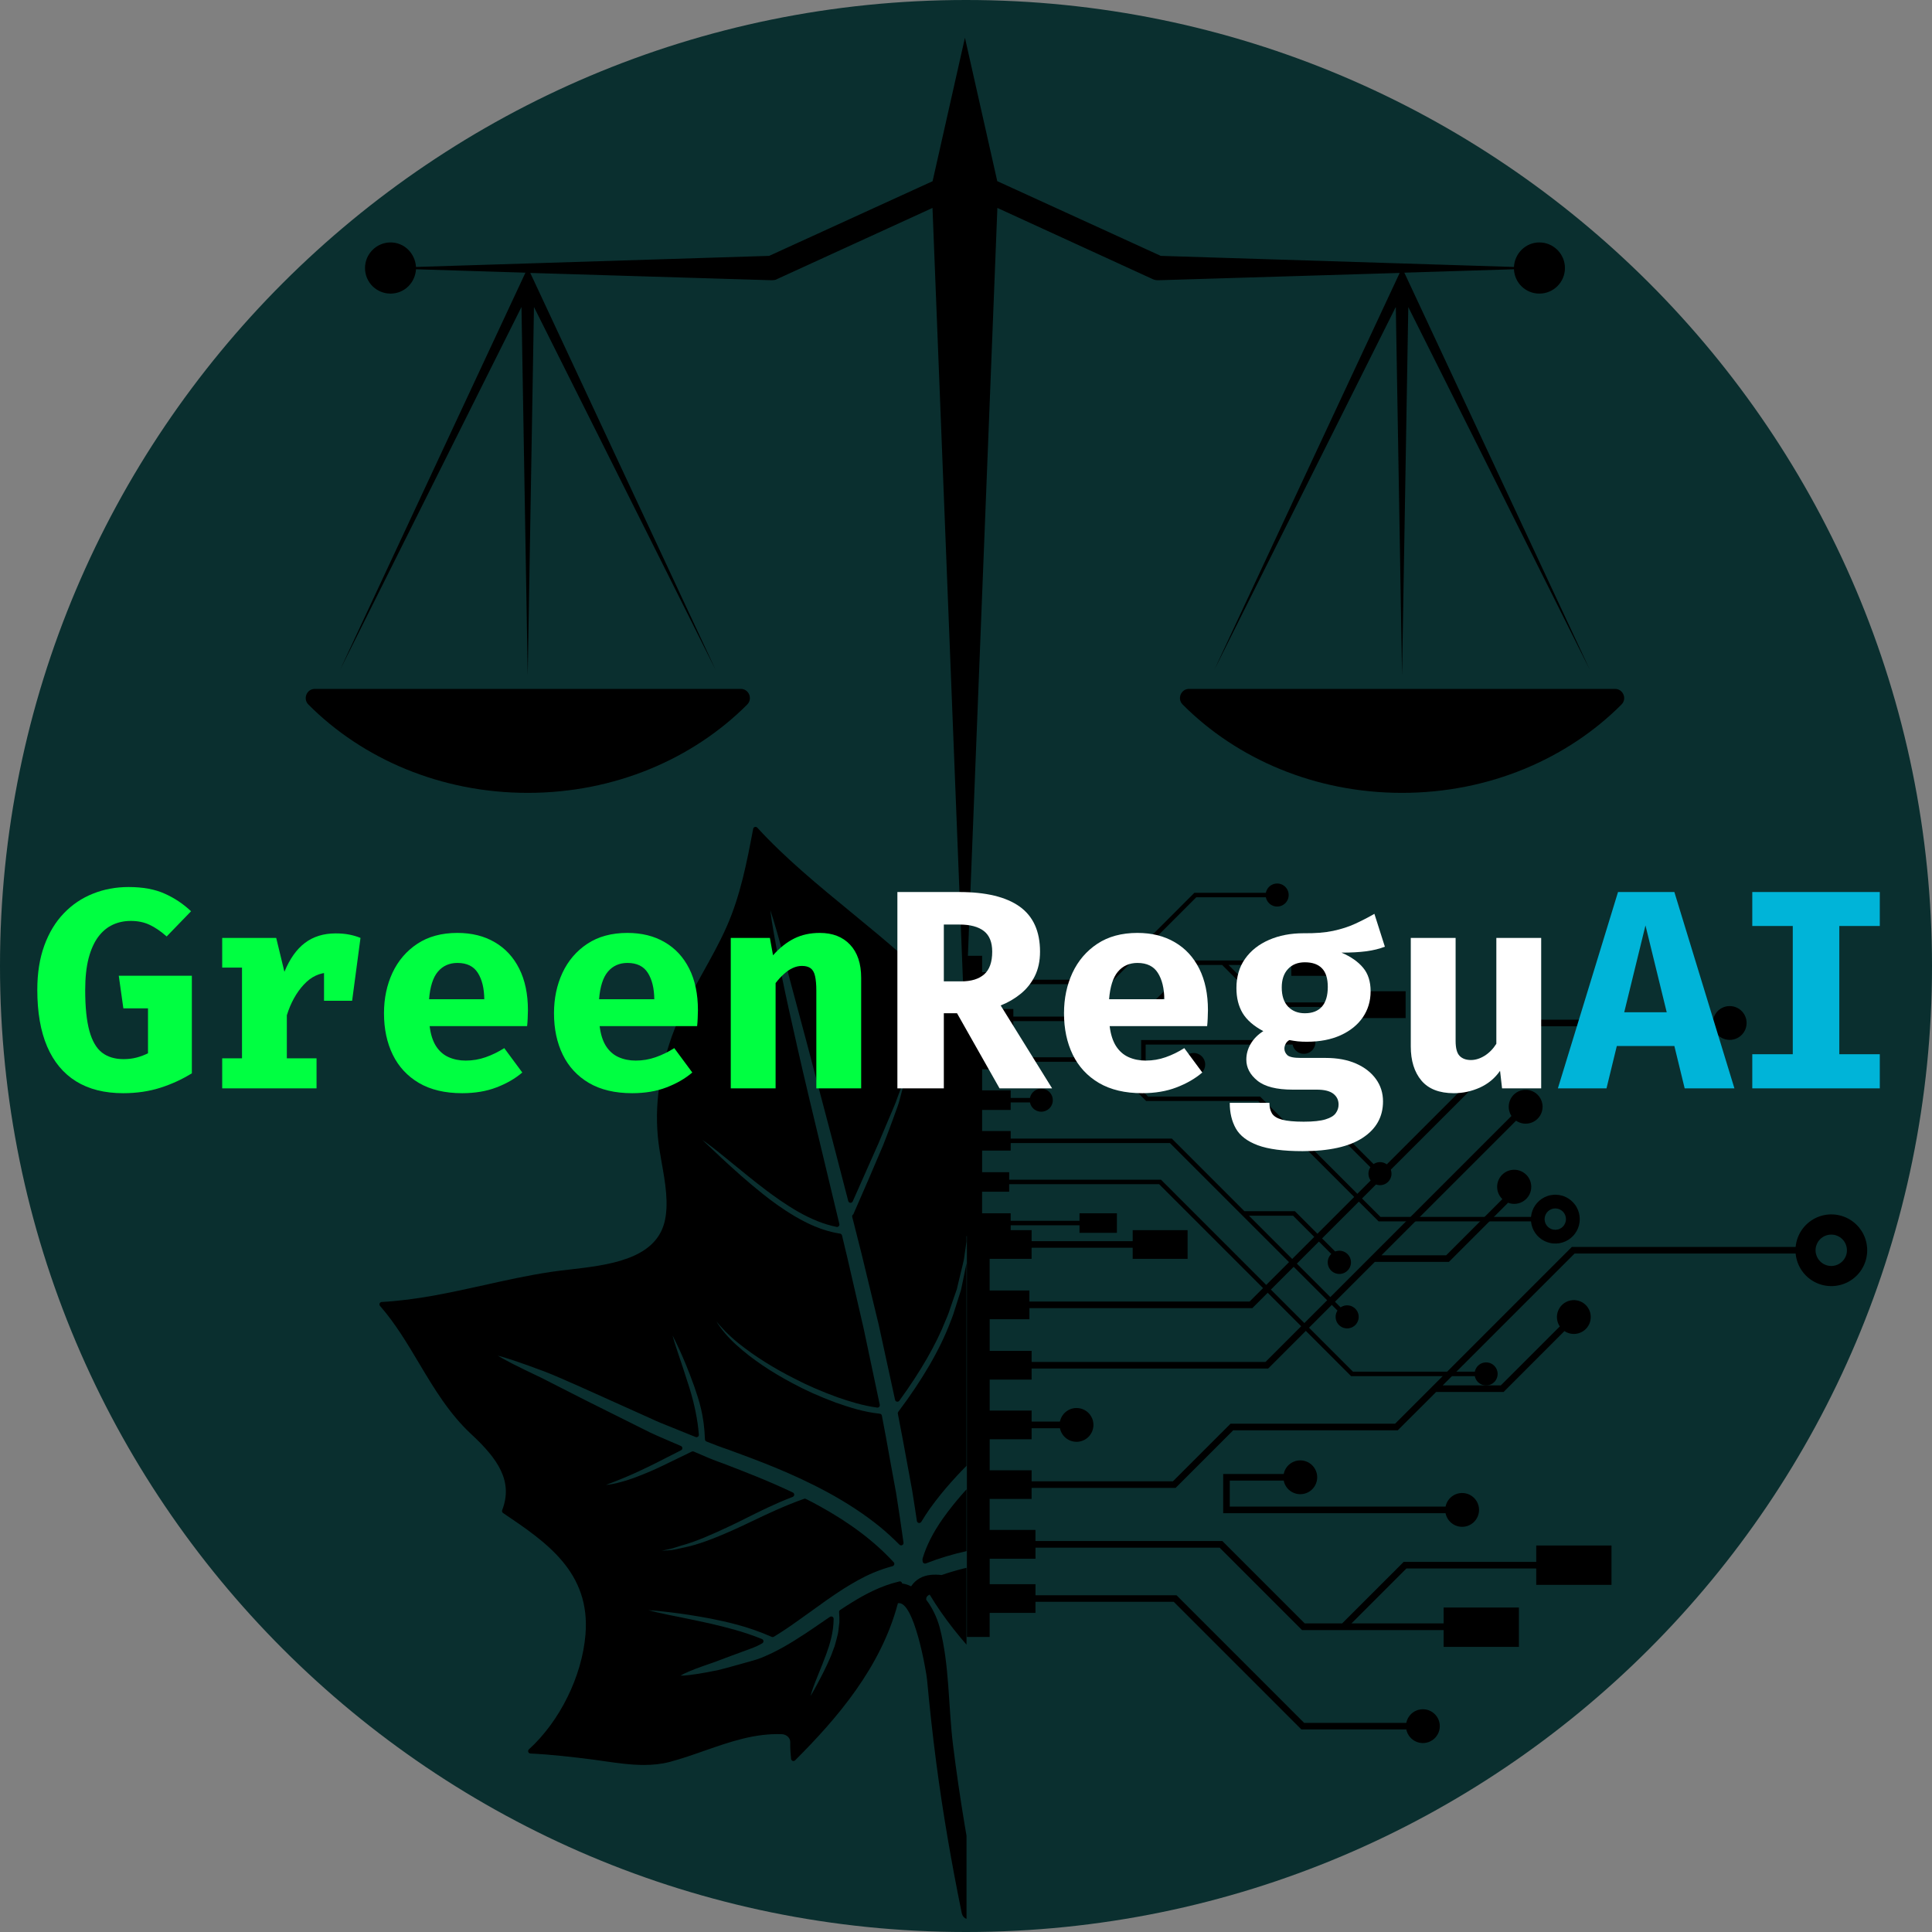 <svg xmlns="http://www.w3.org/2000/svg" xmlns:xlink="http://www.w3.org/1999/xlink" width="500" zoomAndPan="magnify" viewBox="0 0 375 375" height="500" preserveAspectRatio="xMidYMid meet" version="1.0"><rect x="0" y="0" width="375" height="375" fill="#808080" stroke="none"/><defs><g/><clipPath id="4561658dcd"><path d="M 187.5 0 C 83.945 0 0 83.945 0 187.5 C 0 291.055 83.945 375 187.5 375 C 291.055 375 375 291.055 375 187.5 C 375 83.945 291.055 0 187.5 0 Z M 187.5 0 " clip-rule="nonzero"/></clipPath><clipPath id="0d3ebf1849"><path d="M 73.598 160.5 L 187.598 160.5 L 187.598 372.75 L 73.598 372.75 Z M 73.598 160.5 " clip-rule="nonzero"/></clipPath><clipPath id="39a9112b0b"><path d="M 187.383 171.547 L 306.633 171.547 L 306.633 269 L 187.383 269 Z M 187.383 171.547 " clip-rule="nonzero"/></clipPath><clipPath id="b27041ed1c"><path d="M 187.676 195.27 L 362.426 195.27 L 362.426 338.332 L 187.676 338.332 Z M 187.676 195.27 " clip-rule="nonzero"/></clipPath><clipPath id="6c21393fe8"><path d="M 66 7.238 L 309 7.238 L 309 199.988 L 66 199.988 Z M 66 7.238 " clip-rule="nonzero"/></clipPath></defs><g clip-path="url(#4561658dcd)"><rect x="-37.5" width="450" fill="#0a2f2f" y="-37.5" height="450" fill-opacity="1"/></g><g clip-path="url(#0d3ebf1849)"><path fill="#000000" d="M 234.105 304.172 C 231.664 304.055 228.934 303.84 225.762 303.586 C 224.273 303.465 222.707 303.34 221.055 303.219 C 220.836 303.195 220.645 303.332 220.578 303.535 C 220.512 303.738 220.598 303.961 220.781 304.078 C 224.492 306.332 227.395 308.059 229.625 309.379 C 231.996 310.785 233.75 311.828 234.738 312.484 C 234.133 312.281 233.215 311.922 231.828 311.312 C 230.668 310.832 229.316 310.117 227.605 309.207 L 225.957 308.332 C 223.336 306.836 220.461 305.16 217.414 303.348 C 217.406 303.289 217.398 303.238 217.371 303.195 C 217.301 303.051 217.156 302.949 216.988 302.945 C 215.516 302.852 213.992 302.758 212.41 302.668 C 206.777 302.379 201.973 302.418 197.301 302.793 C 196.102 302.898 194.805 303.043 193.422 303.234 C 193.293 303.254 193.184 303.32 193.113 303.422 C 193.035 303.52 193.004 303.652 193.027 303.773 C 193.359 305.516 194.066 307.176 195.141 308.715 C 196.074 310.043 197.215 311.285 198.637 312.5 C 200.633 314.238 202.465 315.422 203.93 316.375 L 204.684 316.859 C 205.645 317.461 206.812 318.191 207.656 318.762 C 206.965 318.5 205.934 318.059 204.422 317.316 C 202.891 316.527 200.586 315.336 198.008 313.242 C 196.465 311.992 195.273 310.758 194.254 309.355 C 193.047 307.668 192.262 305.832 191.914 303.91 C 191.871 303.66 191.648 303.492 191.387 303.535 C 188.312 304.062 185.473 304.777 182.777 305.711 C 181.312 305.566 179.824 305.594 178.504 306.344 C 177.816 306.734 177.262 307.277 176.844 307.906 C 176.277 307.609 175.695 307.43 175.102 307.355 C 175.086 307.25 175.051 307.148 174.973 307.074 C 174.863 306.965 174.699 306.922 174.555 306.961 C 170.922 307.797 167.758 309.551 165.41 310.996 C 164.609 311.488 163.828 311.992 163.078 312.492 C 162.934 312.578 162.855 312.738 162.867 312.902 L 162.883 313.176 C 162.918 313.793 162.953 314.367 162.926 314.875 C 162.883 315.18 162.855 315.473 162.816 315.762 C 162.762 316.332 162.703 316.867 162.578 317.359 L 162.391 318.082 C 162.262 318.586 162.133 319.086 161.996 319.527 C 161.734 320.199 161.496 320.832 161.285 321.426 C 160.355 323.629 159.496 325.254 158.801 326.555 L 158.688 326.77 C 158.348 327.406 157.777 328.465 157.32 329.211 C 157.461 328.648 157.719 327.801 158.211 326.555 C 158.434 325.977 158.695 325.34 158.977 324.633 C 159.395 323.605 159.871 322.438 160.371 321.078 C 161.105 319.055 161.785 316.824 161.809 314.219 C 161.812 314.043 161.711 313.887 161.57 313.805 C 161.41 313.727 161.23 313.742 161.086 313.836 L 159.863 314.664 C 158.672 315.488 157.516 316.281 156.391 317.027 C 153.207 319.129 150.785 320.492 148.547 321.445 C 147.484 321.945 146.488 322.227 145.527 322.492 L 145.059 322.625 C 143.945 322.934 142.93 323.223 141.969 323.484 L 141.484 323.621 C 140.719 323.832 140.012 324.02 139.355 324.176 L 138.219 324.395 C 137.824 324.465 137.453 324.539 137.121 324.609 C 135.656 324.871 134.609 325.035 133.816 325.121 C 132.926 325.23 132.398 325.254 132.082 325.238 C 132.348 325.074 132.824 324.82 133.648 324.465 C 134.488 324.105 135.527 323.707 136.734 323.289 C 137.375 323.07 138.09 322.828 138.879 322.543 L 141.367 321.598 C 142.191 321.289 143.074 320.969 144.012 320.625 L 144.887 320.305 C 145.781 319.98 146.707 319.656 147.559 319.188 L 147.949 318.961 C 148.102 318.875 148.195 318.711 148.188 318.527 C 148.172 318.355 148.062 318.195 147.898 318.133 C 144.129 316.609 140.676 315.801 137.902 315.141 C 135.402 314.586 133.289 314.152 131.527 313.797 L 129.727 313.438 C 127.871 313.047 126.66 312.758 125.855 312.535 C 126.68 312.586 127.93 312.688 129.809 312.91 C 132.508 313.227 135.223 313.652 138.105 314.203 C 140.906 314.773 145.141 315.648 149.789 317.715 C 149.926 317.77 150.086 317.762 150.215 317.684 C 151.66 316.809 153.191 315.793 154.766 314.656 C 155.617 314.066 156.5 313.43 157.414 312.766 C 159.285 311.406 161.41 309.871 163.766 308.359 C 165.488 307.293 167.359 306.172 169.547 305.254 C 170.754 304.75 171.996 304.324 173.246 303.992 C 173.398 303.949 173.52 303.824 173.57 303.672 C 173.613 303.516 173.578 303.348 173.461 303.227 C 169.75 299.188 165.043 295.629 159.086 292.34 C 158.203 291.852 157.309 291.383 156.426 290.941 C 156.316 290.883 156.188 290.875 156.066 290.918 C 152.207 292.293 148.93 293.859 146.035 295.238 C 144.699 295.879 143.434 296.48 142.227 297.016 C 138.328 298.762 135.309 299.84 133.027 300.316 C 132.637 300.395 132.277 300.473 131.938 300.555 C 131.188 300.719 130.535 300.871 129.953 300.895 C 129.375 300.941 128.875 300.973 128.441 301 C 128.855 300.898 129.324 300.797 129.863 300.691 C 130.379 300.598 130.934 300.414 131.52 300.227 C 131.93 300.09 132.371 299.945 132.863 299.816 C 135.043 299.18 137.809 298.047 141.824 296.141 C 142.793 295.684 143.809 295.18 144.887 294.637 C 147.473 293.352 150.395 291.879 153.863 290.543 C 154.035 290.473 154.152 290.312 154.16 290.125 C 154.168 289.945 154.059 289.77 153.891 289.691 C 149.203 287.461 144.77 285.754 140.48 284.102 C 140.473 284.102 140.363 284.059 140.359 284.059 C 138.359 283.363 136.445 282.535 134.652 281.746 C 134.531 281.695 134.395 281.695 134.27 281.754 C 133.172 282.273 132.141 282.781 131.164 283.262 C 129.383 284.129 127.844 284.887 126.426 285.504 C 123.898 286.594 122.027 287.273 120.527 287.656 C 119.234 288.023 118.273 288.168 117.625 288.219 C 117.832 288.137 118.078 288.043 118.352 287.941 C 118.902 287.734 119.574 287.48 120.367 287.148 C 121.836 286.578 123.684 285.746 126.008 284.621 C 126.941 284.172 127.945 283.66 129.043 283.098 C 130.016 282.598 131.055 282.066 132.184 281.5 C 132.348 281.43 132.449 281.262 132.441 281.082 C 132.441 280.902 132.336 280.742 132.168 280.664 C 131.418 280.332 130.668 280.012 129.93 279.703 C 128.188 278.957 126.543 278.258 125.027 277.465 L 124.918 277.414 C 120.578 275.246 116.801 273.367 113.527 271.73 L 105.145 267.461 C 102.984 266.441 101.078 265.52 99.512 264.719 C 98.066 263.98 97.18 263.477 96.629 263.137 C 97.25 263.285 98.242 263.574 99.766 264.082 C 101.281 264.586 103.23 265.289 105.723 266.219 C 107.664 266.977 109.867 267.953 112.418 269.078 L 126.051 275.211 C 127.512 275.91 129.043 276.52 130.66 277.16 C 131.488 277.492 132.348 277.832 133.223 278.199 C 133.605 278.344 133.98 278.496 134.355 278.656 L 135.02 278.922 C 135.172 278.98 135.34 278.957 135.469 278.863 C 135.598 278.77 135.664 278.621 135.648 278.453 C 135.426 275.621 134.805 272.555 133.801 269.324 C 132.934 266.582 132.141 264.227 131.57 262.527 L 131.504 262.332 C 131.012 260.883 130.719 259.887 130.543 259.215 C 130.91 259.922 131.395 260.934 132.004 262.246 C 132.629 263.625 133.621 265.922 134.754 269.102 C 135.691 271.832 136.66 274.648 136.832 279.387 C 136.84 279.574 136.957 279.73 137.129 279.797 C 138.406 280.301 139.852 280.871 141.363 281.371 C 147.148 283.496 153.695 285.898 160.566 289.613 C 164.48 291.734 167.828 293.945 170.812 296.371 C 172.031 297.375 173.27 298.504 174.59 299.824 C 174.727 299.961 174.941 299.996 175.117 299.91 C 175.297 299.824 175.398 299.629 175.371 299.434 C 174.938 296.355 174.461 293.062 173.938 289.82 C 173.551 287.734 173.18 285.691 172.812 283.676 C 172.27 280.629 171.738 277.66 171.172 274.77 C 171.137 274.566 170.973 274.422 170.77 274.402 C 167.641 274.07 164.934 273.188 162.219 272.242 C 159.105 271.086 156.281 269.824 153.82 268.48 C 149.559 266.227 145.926 263.758 143.016 261.133 C 141.375 259.66 140.031 258.086 139.043 256.484 C 139.887 257.508 141.246 259.027 143.375 260.75 C 146.453 263.215 150.113 265.527 154.262 267.613 C 156.707 268.891 159.512 270.105 162.586 271.223 C 164.824 271.996 167.492 272.836 170.25 273.211 C 170.406 273.23 170.547 273.18 170.645 273.074 C 170.746 272.957 170.797 272.805 170.762 272.66 L 167.629 257.84 L 166.824 254.348 C 166.012 250.828 165.23 247.441 164.484 244.184 L 164.051 242.379 C 163.844 241.512 163.641 240.652 163.438 239.801 C 163.395 239.613 163.242 239.477 163.055 239.445 C 159.445 238.883 156.527 237.387 154.391 236.145 C 151.703 234.57 149.531 232.918 148.137 231.805 C 144.922 229.25 142.531 227.055 140.617 225.293 L 140.031 224.75 C 138.602 223.422 137.281 222.18 136.328 221.262 C 137.215 221.867 138.508 222.828 140.363 224.344 C 141.043 224.879 141.773 225.484 142.574 226.145 C 144.324 227.574 146.301 229.199 148.734 231.047 C 150.301 232.223 152.426 233.762 154.938 235.207 C 157.559 236.695 159.988 237.656 162.379 238.141 C 162.527 238.176 162.688 238.125 162.797 238.008 C 162.91 237.895 162.953 237.734 162.918 237.582 C 161.863 233.184 160.875 229.062 159.949 225.199 C 157.906 216.727 156.152 209.41 154.758 203.266 L 154.586 202.477 C 153.508 197.703 152.578 193.578 151.875 190.113 C 151.199 186.688 150.641 183.715 150.215 181.258 C 149.832 179.055 149.625 177.617 149.516 176.672 C 149.824 177.574 150.266 178.961 150.871 181.105 C 151.516 183.332 152.281 186.168 153.219 189.801 C 154.18 193.383 155.328 197.688 156.695 202.785 C 157.371 205.387 158.117 208.188 158.918 211.215 C 160.602 217.578 162.508 224.793 164.645 233.121 C 164.695 233.309 164.855 233.445 165.055 233.465 C 165.25 233.465 165.434 233.371 165.512 233.191 C 166.824 230.215 168.016 227.543 169.07 225.168 L 170.496 221.961 L 171.215 220.242 C 171.699 219.086 172.148 218.027 172.566 217.043 C 172.754 216.602 172.93 216.176 173.109 215.781 C 173.5 214.855 173.875 213.988 174.133 213.195 C 174.871 211.18 175.391 209.859 175.758 209 C 175.559 209.922 175.211 211.316 174.633 213.418 C 174.43 214.227 174.113 215.078 173.75 216.062 C 173.602 216.465 173.449 216.883 173.297 217.316 C 173.117 217.781 172.934 218.277 172.746 218.793 C 172.344 219.891 171.902 221.082 171.391 222.344 C 169.672 226.418 167.734 230.91 165.633 235.691 C 165.605 235.707 165.578 235.727 165.555 235.758 C 165.434 235.863 165.383 236.039 165.418 236.203 C 166.023 238.559 166.637 240.984 167.266 243.512 C 167.98 246.488 168.734 249.57 169.504 252.777 L 170.566 257.164 C 171.562 261.785 172.617 266.625 173.73 271.707 C 173.766 271.883 173.902 272.02 174.082 272.062 C 174.266 272.09 174.445 272.027 174.555 271.883 C 178.676 266.227 181.719 260.934 183.586 256.18 C 184.008 255.258 184.309 254.348 184.598 253.473 C 184.75 253.004 184.902 252.539 185.066 252.102 C 185.176 251.789 185.285 251.48 185.395 251.168 C 185.5 250.852 185.609 250.531 185.738 250.172 C 185.828 249.789 185.914 249.406 186 249.039 L 186.16 248.379 C 186.398 247.406 186.621 246.473 186.832 245.602 L 186.945 245.102 C 187.121 244.445 187.199 243.816 187.27 243.215 C 187.32 242.855 187.363 242.508 187.43 242.156 C 187.516 241.504 187.602 240.898 187.691 240.32 L 187.785 239.672 C 187.836 239.289 187.891 238.918 187.941 238.535 C 187.957 238.355 187.973 238.184 187.98 238.008 C 187.992 237.852 188 237.691 188.016 237.531 C 188.074 236.668 188.121 235.922 188.172 235.285 C 188.195 235.93 188.223 236.68 188.238 237.555 L 188.262 238.559 L 188.238 238.789 C 188.219 239.07 188.188 239.359 188.16 239.672 L 187.941 242.227 C 187.906 242.539 187.879 242.863 187.848 243.195 C 187.797 243.836 187.746 244.496 187.602 245.168 L 186.91 248.574 C 186.832 248.973 186.742 249.379 186.656 249.789 L 186.527 250.402 C 186.332 251.023 186.129 251.672 185.914 252.324 C 185.762 252.777 185.617 253.242 185.473 253.719 C 185.191 254.629 184.902 255.574 184.496 256.52 C 182.488 261.871 179.074 267.758 174.352 274.035 C 174.277 274.141 174.242 274.273 174.273 274.402 C 174.887 277.492 175.469 280.68 176.07 283.957 C 176.387 285.711 176.719 287.496 177.051 289.293 C 177.371 291.238 177.664 293.215 177.969 295.223 C 177.996 295.41 178.141 295.57 178.336 295.605 C 178.52 295.641 178.719 295.555 178.82 295.391 C 179.348 294.516 179.91 293.656 180.48 292.84 C 183.184 289.062 186.086 286.008 188.578 283.523 C 191.285 280.809 193.914 278.367 196.465 276.004 C 199.043 273.605 201.477 271.348 203.656 269.113 C 204.82 267.922 205.801 266.848 206.652 265.828 C 206.812 265.641 206.973 265.453 207.168 265.199 C 207.254 265.094 207.289 264.949 207.262 264.816 C 206.387 260.621 206.199 256.398 206.719 252.273 C 207.145 248.938 207.824 245.859 208.742 243.137 C 209.238 241.578 209.766 240.203 210.309 239.051 C 210.234 239.344 210.148 239.68 210.047 240.055 C 209.824 240.914 209.551 241.98 209.238 243.281 C 208.496 246.328 208.004 249.219 207.688 252.359 C 207.348 255.832 207.465 259.359 208.035 262.824 C 208.062 263.004 208.191 263.148 208.367 263.199 C 208.547 263.242 208.727 263.188 208.844 263.047 C 208.988 262.875 209.133 262.688 209.254 262.516 C 210.957 260.289 212.574 258.18 214.07 256.203 C 215.059 254.945 216.07 253.805 217.062 252.691 C 217.594 252.094 218.113 251.5 218.598 250.93 C 219.141 250.336 219.652 249.746 220.152 249.176 C 221.004 248.191 221.812 247.262 222.645 246.438 L 223.402 245.68 C 223.836 245.238 224.262 244.812 224.68 244.402 C 224.781 244.309 224.824 244.164 224.809 244.027 C 224.434 240.293 224.508 236.652 225.039 232.902 C 225.445 230.059 225.988 227.414 226.695 224.816 C 227.188 223.047 227.57 221.875 227.855 221.117 C 227.691 222.273 227.418 223.824 227.223 224.922 C 226.824 227.09 226.375 229.676 226 233.02 C 225.648 236.168 225.574 239.18 225.777 242.211 C 225.793 242.395 225.906 242.551 226.074 242.617 C 226.246 242.684 226.434 242.641 226.566 242.508 C 227.59 241.492 228.543 240.551 229.402 239.715 C 231.281 238.008 232.82 236.723 234.242 235.547 C 235.484 234.52 236.309 233.898 236.84 233.523 C 236.445 234.043 235.785 234.84 234.711 236.047 C 233.953 236.883 233.027 237.863 231.945 239.012 L 230.387 240.68 C 228.508 242.84 226.406 245.219 224.133 247.738 C 223.359 248.59 222.613 249.523 221.828 250.512 C 221.344 251.117 220.844 251.746 220.309 252.383 C 219.82 253.012 219.301 253.637 218.773 254.281 C 217.863 255.371 216.93 256.504 216.012 257.754 L 211.434 264.082 L 209.926 266.148 C 209.832 266.27 209.805 266.438 209.859 266.586 C 209.91 266.738 210.043 266.848 210.199 266.883 C 218.852 268.688 226.711 269.121 233.555 268.156 C 234.016 268.082 234.457 268.016 234.863 267.953 C 235.52 267.859 236.105 267.777 236.633 267.672 C 237.18 267.547 237.656 267.441 238.07 267.348 C 237.672 267.512 237.203 267.699 236.668 267.902 C 236.074 268.098 235.367 268.262 234.559 268.457 L 233.641 268.684 C 228.953 269.707 220.875 270.387 208.988 267.777 C 208.82 267.742 208.641 267.801 208.531 267.93 C 207.449 269.215 206.582 270.191 205.723 271.102 C 203.34 273.621 200.711 276.121 197.922 278.766 C 195.641 280.938 193.273 283.176 190.891 285.59 C 190.766 285.711 190.723 285.887 190.773 286.051 C 190.824 286.211 190.953 286.332 191.129 286.367 C 203.5 288.91 210.77 288.621 214.676 287.941 C 215.602 287.805 216.391 287.609 217.074 287.438 L 217.727 287.277 C 218.035 287.18 218.324 287.082 218.598 287.004 C 218.781 286.945 218.953 286.891 219.117 286.84 C 218.816 287.004 218.461 287.18 218.059 287.371 L 217.523 287.605 C 216.742 287.895 215.863 288.219 214.793 288.457 C 211.543 289.285 204.074 290.234 190.391 287.371 L 190.398 287.316 C 190.441 287.113 190.34 286.91 190.16 286.816 C 189.98 286.723 189.754 286.758 189.609 286.902 C 187.891 288.715 185.336 291.48 183.082 294.652 C 181.109 297.441 179.797 300.031 179.059 302.566 C 179.047 302.625 179.039 302.691 179.047 302.758 L 179.09 303.074 C 179.102 303.219 179.184 303.348 179.305 303.422 C 179.43 303.492 179.578 303.508 179.719 303.457 C 184.945 301.414 190.621 300.184 197.055 299.715 C 202.012 299.363 206.938 299.391 212.57 299.809 C 214.945 299.984 217.156 300.191 219.258 300.395 C 219.395 300.402 219.551 300.352 219.645 300.242 C 222.18 297.34 224.375 295.145 226.355 293.527 C 228.543 291.691 230.855 290.254 233.035 289.359 C 234.59 288.738 235.785 288.492 236.617 288.406 C 235.832 288.688 234.688 289.105 233.254 289.852 C 231.086 290.992 229.035 292.43 226.984 294.254 C 225.352 295.691 223.539 297.543 221.453 299.902 C 221.336 300.031 221.309 300.215 221.363 300.371 C 221.43 300.531 221.574 300.648 221.746 300.668 C 224.832 301.008 227.613 301.363 230.102 301.68 C 231.598 301.867 232.992 302.039 234.285 302.199 C 237.16 302.566 239.562 302.855 241.543 303.102 C 244.715 303.484 247.074 303.773 248.195 304.012 C 246.707 304.324 242.707 304.699 234.105 304.172 Z M 272.922 299.117 C 263.793 292.797 255.309 283.633 246.965 271.102 C 246.691 270.695 246.633 270.293 246.77 269.902 C 246.945 269.441 247.391 269.051 247.941 268.891 C 248.012 268.875 248.07 268.84 248.129 268.789 C 251.828 265.418 254.035 260.953 256.168 256.637 C 257.98 252.98 259.852 249.203 262.617 246.113 C 262.773 245.938 262.773 245.672 262.617 245.5 C 258.297 240.68 259.562 232.75 261.148 226.375 C 261.996 222.98 263.207 219.465 264.387 216.062 C 266.254 210.629 268.199 205.012 268.848 199.414 C 268.871 199.25 268.797 199.09 268.668 198.988 C 268.539 198.895 268.363 198.871 268.207 198.938 C 262.957 201.242 258.023 202.91 253.121 204.043 C 250.477 204.664 247.695 205.148 245.016 205.617 C 240.668 206.383 236.176 207.172 231.98 208.543 C 228.195 209.777 224.512 211.672 220.953 213.504 C 213.867 217.145 206.547 220.914 198.242 219.469 C 197.086 219.27 197.129 218.285 197.172 217.996 C 197.18 217.938 197.172 217.883 197.156 217.824 C 192.867 199.781 178.82 188.25 165.238 177.098 C 158.926 171.918 152.402 166.566 146.988 160.645 C 146.871 160.523 146.691 160.465 146.52 160.516 C 146.344 160.566 146.223 160.703 146.188 160.879 C 144.98 167.27 143.723 173.875 140.973 180.023 C 139.645 183.004 138.012 185.93 136.438 188.754 C 134.25 192.684 131.988 196.75 130.434 201.074 C 127.684 208.824 126.891 216.031 128 223.109 C 128.125 223.941 128.281 224.801 128.434 225.68 C 129.113 229.488 129.887 233.801 128.941 237.367 C 127.027 244.523 117.875 245.578 110.523 246.422 C 109.254 246.566 108.047 246.703 106.965 246.871 C 102.516 247.535 98.152 248.512 93.93 249.449 C 87.523 250.871 80.895 252.344 74.09 252.715 C 73.91 252.723 73.758 252.828 73.688 252.996 C 73.621 253.152 73.648 253.344 73.766 253.48 C 76.734 256.875 79.066 260.789 81.32 264.578 C 84.195 269.398 87.168 274.387 91.496 278.395 C 96.652 283.184 99.641 287.523 97.469 293.129 C 97.395 293.332 97.469 293.555 97.648 293.676 C 106.012 299.312 114.664 305.141 113.637 317.316 C 112.957 325.383 108.656 334.105 102.66 339.551 C 102.523 339.676 102.473 339.871 102.539 340.043 C 102.602 340.223 102.762 340.348 102.949 340.355 C 107.035 340.551 111.16 341.035 115.008 341.523 C 115.738 341.617 116.477 341.727 117.227 341.836 C 119.789 342.203 122.406 342.578 124.984 342.578 C 126.688 342.578 128.379 342.414 130.023 341.98 C 132.336 341.359 134.602 340.57 136.789 339.797 C 141.773 338.059 146.512 336.41 151.777 336.605 C 152.578 336.637 153.414 337.25 153.387 338.188 C 153.355 339.359 153.457 340.52 153.547 341.402 C 153.566 341.574 153.688 341.727 153.855 341.793 C 154.023 341.844 154.211 341.805 154.332 341.676 C 162.441 333.574 170.973 323.691 174.285 311.184 C 177.422 310.543 179.805 324.508 179.941 326.02 C 180.438 331.43 181.031 336.828 181.738 342.227 C 183.016 351.969 184.699 361.652 186.664 371.285 C 186.816 372.047 187.312 372.422 187.879 372.543 C 187.957 372.637 188.051 372.695 188.18 372.695 C 188.203 372.695 188.23 372.688 188.262 372.688 C 188.391 372.672 188.484 372.637 188.555 372.566 C 189.547 372.414 190.484 371.57 190.223 370.305 C 188.094 359.805 186.289 349.258 184.973 338.629 C 184.059 331.176 184.309 323.078 182.367 315.801 C 181.863 313.941 180.945 312.023 179.762 310.484 C 179.762 310.441 179.781 310.41 179.781 310.367 C 179.773 310.02 179.957 309.727 180.445 309.508 C 185.863 318.508 194.516 327.367 205.043 334.598 C 205.172 334.691 205.348 334.707 205.492 334.641 C 205.645 334.578 205.746 334.438 205.766 334.281 C 206.012 332.352 206.121 330.734 205.844 329.102 C 205.746 328.512 205.953 327.781 206.344 327.375 C 206.609 327.102 206.922 326.984 207.312 327.043 C 227.234 329.664 243.832 319.242 256.059 309.871 L 257.133 309.047 C 261.336 305.816 267.094 301.398 272.77 299.945 C 272.941 299.902 273.082 299.758 273.109 299.578 C 273.145 299.398 273.066 299.219 272.922 299.117 " fill-opacity="1" fill-rule="nonzero"/></g><path fill="#000000" d="M 250.891 202.746 C 250.926 202.926 250.984 203.098 251.062 203.266 C 251.141 203.43 251.238 203.586 251.355 203.727 C 251.473 203.871 251.605 203.996 251.754 204.105 C 251.898 204.215 252.059 204.305 252.227 204.375 C 252.398 204.445 252.574 204.496 252.758 204.52 C 252.938 204.547 253.121 204.555 253.305 204.535 C 253.484 204.516 253.664 204.477 253.836 204.414 C 254.012 204.352 254.172 204.27 254.328 204.168 C 254.48 204.066 254.617 203.949 254.742 203.812 C 254.863 203.676 254.969 203.527 255.055 203.363 C 255.145 203.203 255.207 203.031 255.254 202.852 C 255.297 202.676 255.32 202.492 255.32 202.309 C 255.32 202.125 255.297 201.945 255.254 201.766 C 255.207 201.59 255.145 201.418 255.055 201.254 C 254.969 201.094 254.863 200.945 254.742 200.809 C 254.617 200.672 254.48 200.551 254.328 200.449 C 254.172 200.348 254.012 200.266 253.836 200.203 C 253.664 200.141 253.484 200.102 253.305 200.086 C 253.121 200.066 252.938 200.07 252.758 200.098 C 252.574 200.125 252.398 200.172 252.227 200.242 C 252.059 200.316 251.898 200.406 251.754 200.516 C 251.605 200.625 251.473 200.75 251.355 200.891 C 251.238 201.035 251.141 201.188 251.062 201.355 C 250.984 201.52 250.926 201.695 250.891 201.875 L 221.496 201.875 L 221.496 207.059 L 229.496 207.059 C 229.531 207.238 229.59 207.41 229.668 207.578 C 229.746 207.742 229.844 207.898 229.961 208.039 C 230.078 208.184 230.207 208.309 230.355 208.418 C 230.504 208.527 230.664 208.617 230.832 208.688 C 231.004 208.758 231.18 208.805 231.359 208.832 C 231.543 208.859 231.727 208.863 231.91 208.848 C 232.09 208.828 232.27 208.789 232.441 208.727 C 232.617 208.664 232.777 208.582 232.934 208.48 C 233.086 208.379 233.223 208.258 233.348 208.125 C 233.469 207.988 233.574 207.836 233.66 207.676 C 233.75 207.512 233.812 207.344 233.859 207.164 C 233.902 206.984 233.926 206.805 233.926 206.621 C 233.926 206.438 233.902 206.254 233.859 206.078 C 233.812 205.898 233.75 205.73 233.66 205.566 C 233.574 205.402 233.469 205.254 233.348 205.117 C 233.223 204.98 233.086 204.863 232.934 204.762 C 232.777 204.66 232.617 204.578 232.441 204.516 C 232.27 204.453 232.09 204.414 231.91 204.395 C 231.727 204.375 231.543 204.383 231.359 204.41 C 231.18 204.434 231.004 204.484 230.832 204.555 C 230.664 204.625 230.504 204.715 230.355 204.824 C 230.207 204.934 230.078 205.059 229.961 205.203 C 229.844 205.344 229.746 205.5 229.668 205.664 C 229.59 205.832 229.531 206.004 229.496 206.184 L 222.371 206.184 L 222.371 202.746 Z M 250.891 202.746 " fill-opacity="1" fill-rule="nonzero"/><g clip-path="url(#39a9112b0b)"><path fill="#000000" d="M 190.629 239.93 L 190.629 239.293 L 196.176 239.293 L 196.176 237.832 L 209.531 237.832 L 209.531 239.293 L 216.793 239.293 L 216.793 235.5 L 209.531 235.5 L 209.531 236.961 L 196.172 236.961 L 196.172 235.5 L 190.625 235.5 L 190.625 231.312 L 195.879 231.312 L 195.879 229.852 L 224.988 229.852 L 262.125 266.984 L 262.25 267.113 L 286.262 267.113 C 286.297 267.293 286.355 267.465 286.434 267.633 C 286.512 267.797 286.609 267.953 286.727 268.094 C 286.84 268.238 286.973 268.363 287.121 268.473 C 287.27 268.582 287.43 268.672 287.598 268.742 C 287.77 268.812 287.945 268.859 288.125 268.887 C 288.309 268.914 288.488 268.918 288.672 268.902 C 288.855 268.883 289.035 268.844 289.207 268.781 C 289.379 268.719 289.543 268.637 289.695 268.535 C 289.848 268.434 289.988 268.316 290.109 268.18 C 290.234 268.043 290.34 267.895 290.426 267.73 C 290.512 267.57 290.578 267.398 290.621 267.219 C 290.668 267.043 290.691 266.859 290.691 266.676 C 290.691 266.492 290.668 266.312 290.621 266.133 C 290.578 265.953 290.512 265.785 290.426 265.621 C 290.34 265.461 290.234 265.312 290.109 265.176 C 289.988 265.039 289.848 264.918 289.695 264.816 C 289.543 264.715 289.379 264.633 289.207 264.57 C 289.035 264.508 288.855 264.469 288.672 264.453 C 288.488 264.434 288.309 264.438 288.125 264.465 C 287.945 264.492 287.77 264.539 287.598 264.609 C 287.43 264.68 287.27 264.773 287.121 264.883 C 286.973 264.992 286.84 265.117 286.727 265.258 C 286.609 265.402 286.512 265.555 286.434 265.723 C 286.355 265.887 286.297 266.062 286.262 266.242 L 262.613 266.242 L 225.352 228.98 L 195.883 228.98 L 195.883 227.52 L 190.629 227.52 L 190.629 223.332 L 196.176 223.332 L 196.176 221.871 L 227.086 221.871 L 259.605 254.383 C 259.504 254.539 259.422 254.703 259.363 254.875 C 259.305 255.051 259.266 255.23 259.25 255.414 C 259.234 255.594 259.242 255.777 259.27 255.961 C 259.301 256.141 259.352 256.316 259.422 256.488 C 259.496 256.656 259.586 256.812 259.699 256.961 C 259.812 257.105 259.938 257.238 260.082 257.352 C 260.227 257.469 260.383 257.562 260.551 257.641 C 260.715 257.715 260.891 257.77 261.07 257.805 C 261.254 257.84 261.434 257.852 261.617 257.84 C 261.801 257.828 261.98 257.793 262.156 257.738 C 262.332 257.684 262.5 257.605 262.656 257.508 C 262.812 257.414 262.957 257.297 263.082 257.168 C 263.211 257.035 263.324 256.891 263.414 256.73 C 263.508 256.57 263.582 256.402 263.633 256.227 C 263.684 256.051 263.711 255.867 263.719 255.684 C 263.727 255.5 263.707 255.32 263.672 255.137 C 263.633 254.957 263.574 254.785 263.492 254.621 C 263.41 254.453 263.312 254.301 263.191 254.16 C 263.074 254.02 262.941 253.895 262.789 253.789 C 262.641 253.68 262.48 253.594 262.309 253.523 C 262.141 253.457 261.961 253.41 261.781 253.387 C 261.598 253.359 261.414 253.359 261.23 253.379 C 261.047 253.398 260.871 253.441 260.699 253.508 C 260.527 253.57 260.363 253.656 260.211 253.758 L 242.418 235.965 L 250.98 235.965 L 258.402 243.391 C 258.27 243.52 258.152 243.664 258.055 243.82 C 257.957 243.977 257.879 244.145 257.82 244.32 C 257.766 244.496 257.73 244.676 257.715 244.863 C 257.703 245.047 257.715 245.23 257.746 245.414 C 257.777 245.594 257.832 245.77 257.906 245.941 C 257.984 246.109 258.078 246.266 258.191 246.414 C 258.309 246.559 258.438 246.688 258.586 246.801 C 258.73 246.914 258.887 247.008 259.059 247.082 C 259.227 247.156 259.402 247.211 259.586 247.242 C 259.77 247.273 259.953 247.281 260.137 247.27 C 260.324 247.254 260.504 247.219 260.68 247.16 C 260.855 247.102 261.02 247.023 261.176 246.922 C 261.332 246.824 261.477 246.707 261.602 246.57 C 261.73 246.438 261.84 246.289 261.93 246.129 C 262.023 245.969 262.094 245.797 262.141 245.617 C 262.191 245.441 262.219 245.258 262.223 245.074 C 262.227 244.887 262.207 244.703 262.168 244.523 C 262.125 244.344 262.066 244.168 261.98 244.004 C 261.898 243.84 261.797 243.688 261.676 243.547 C 261.555 243.406 261.418 243.281 261.266 243.176 C 261.113 243.066 260.953 242.98 260.781 242.914 C 260.605 242.848 260.43 242.805 260.246 242.781 C 260.059 242.758 259.875 242.758 259.691 242.781 C 259.508 242.801 259.332 242.848 259.156 242.914 L 251.34 235.094 L 241.547 235.094 L 227.449 220.996 L 196.176 220.996 L 196.176 219.535 L 190.629 219.535 L 190.629 215.441 L 196.176 215.441 L 196.176 213.98 L 199.918 213.98 C 199.953 214.16 200.012 214.332 200.09 214.5 C 200.168 214.668 200.266 214.82 200.383 214.961 C 200.5 215.105 200.633 215.23 200.777 215.34 C 200.926 215.449 201.086 215.539 201.254 215.609 C 201.426 215.68 201.602 215.73 201.781 215.758 C 201.965 215.781 202.148 215.789 202.328 215.77 C 202.512 215.75 202.691 215.711 202.863 215.648 C 203.035 215.586 203.199 215.504 203.352 215.402 C 203.508 215.301 203.645 215.184 203.766 215.047 C 203.891 214.91 203.996 214.762 204.082 214.598 C 204.168 214.438 204.234 214.266 204.281 214.086 C 204.324 213.91 204.348 213.727 204.348 213.543 C 204.348 213.359 204.324 213.18 204.281 213 C 204.234 212.824 204.168 212.652 204.082 212.492 C 203.996 212.328 203.891 212.18 203.766 212.043 C 203.645 211.906 203.508 211.789 203.352 211.684 C 203.199 211.582 203.035 211.5 202.863 211.438 C 202.691 211.379 202.512 211.336 202.328 211.32 C 202.148 211.301 201.965 211.305 201.781 211.332 C 201.602 211.359 201.426 211.41 201.254 211.48 C 201.086 211.551 200.926 211.641 200.777 211.75 C 200.633 211.859 200.5 211.984 200.383 212.125 C 200.266 212.27 200.168 212.422 200.09 212.59 C 200.012 212.754 199.953 212.93 199.918 213.109 L 196.176 213.109 L 196.176 211.645 L 190.629 211.645 L 190.629 207.551 L 196.176 207.551 L 196.176 206.09 L 214.852 206.09 L 222.469 213.703 L 244.219 213.703 L 267.461 236.941 L 267.586 237.07 L 297.168 237.07 C 297.188 237.27 297.219 237.469 297.262 237.664 C 297.305 237.859 297.363 238.051 297.43 238.242 C 297.496 238.43 297.578 238.613 297.668 238.793 C 297.762 238.973 297.863 239.145 297.977 239.312 C 298.09 239.477 298.215 239.637 298.348 239.785 C 298.48 239.934 298.625 240.078 298.777 240.207 C 298.93 240.34 299.086 240.461 299.254 240.574 C 299.422 240.688 299.594 240.785 299.773 240.875 C 299.953 240.965 300.141 241.043 300.328 241.109 C 300.52 241.176 300.711 241.23 300.91 241.27 C 301.105 241.312 301.305 241.344 301.504 241.359 C 301.707 241.375 301.906 241.379 302.105 241.367 C 302.309 241.359 302.508 241.336 302.707 241.305 C 302.902 241.27 303.098 241.223 303.289 241.16 C 303.484 241.102 303.672 241.031 303.852 240.949 C 304.035 240.863 304.215 240.77 304.383 240.664 C 304.555 240.559 304.719 240.441 304.875 240.316 C 305.031 240.188 305.18 240.051 305.316 239.906 C 305.457 239.762 305.586 239.609 305.703 239.445 C 305.824 239.285 305.934 239.117 306.031 238.941 C 306.129 238.766 306.215 238.582 306.289 238.398 C 306.363 238.211 306.426 238.02 306.477 237.824 C 306.527 237.629 306.566 237.434 306.59 237.234 C 306.617 237.035 306.629 236.836 306.629 236.633 C 306.629 236.434 306.617 236.23 306.59 236.031 C 306.566 235.832 306.527 235.637 306.477 235.441 C 306.426 235.246 306.363 235.055 306.289 234.871 C 306.215 234.684 306.129 234.5 306.031 234.328 C 305.934 234.152 305.824 233.98 305.703 233.82 C 305.586 233.66 305.457 233.504 305.316 233.359 C 305.18 233.215 305.031 233.078 304.875 232.953 C 304.719 232.824 304.555 232.707 304.383 232.602 C 304.215 232.496 304.035 232.402 303.852 232.32 C 303.672 232.234 303.484 232.164 303.289 232.105 C 303.098 232.047 302.902 232 302.707 231.965 C 302.508 231.93 302.309 231.906 302.105 231.898 C 301.906 231.887 301.707 231.891 301.504 231.91 C 301.305 231.926 301.105 231.953 300.91 231.996 C 300.711 232.035 300.52 232.09 300.328 232.156 C 300.141 232.223 299.953 232.301 299.773 232.391 C 299.594 232.48 299.422 232.582 299.254 232.691 C 299.086 232.805 298.93 232.926 298.777 233.059 C 298.625 233.191 298.48 233.332 298.348 233.48 C 298.215 233.633 298.09 233.789 297.977 233.957 C 297.863 234.121 297.762 234.293 297.668 234.473 C 297.578 234.652 297.496 234.836 297.43 235.023 C 297.363 235.215 297.305 235.406 297.262 235.602 C 297.219 235.801 297.188 235.996 297.168 236.199 L 267.949 236.199 L 250.52 218.773 L 258.203 218.773 L 265.992 226.562 C 265.891 226.715 265.809 226.879 265.746 227.051 C 265.684 227.227 265.645 227.402 265.625 227.586 C 265.609 227.77 265.613 227.953 265.641 228.133 C 265.668 228.316 265.715 228.492 265.785 228.66 C 265.855 228.832 265.945 228.992 266.055 229.137 C 266.164 229.285 266.289 229.418 266.434 229.535 C 266.574 229.652 266.73 229.75 266.895 229.828 C 267.062 229.906 267.234 229.965 267.414 230 C 267.598 230.035 267.777 230.051 267.961 230.039 C 268.145 230.031 268.324 230 268.5 229.945 C 268.676 229.895 268.844 229.82 269.004 229.727 C 269.16 229.629 269.305 229.52 269.434 229.387 C 269.562 229.258 269.676 229.113 269.77 228.957 C 269.867 228.797 269.938 228.633 269.992 228.457 C 270.047 228.277 270.078 228.098 270.086 227.914 C 270.094 227.73 270.082 227.551 270.047 227.371 C 270.012 227.188 269.953 227.016 269.875 226.848 C 269.797 226.684 269.699 226.527 269.582 226.387 C 269.465 226.246 269.332 226.117 269.184 226.008 C 269.035 225.898 268.879 225.809 268.707 225.738 C 268.539 225.668 268.363 225.621 268.18 225.594 C 267.996 225.566 267.816 225.562 267.633 225.578 C 267.449 225.598 267.27 225.637 267.098 225.699 C 266.926 225.762 266.762 225.844 266.609 225.945 L 258.562 217.902 L 249.648 217.902 L 244.703 212.961 L 244.578 212.836 L 222.824 212.836 L 215.207 205.219 L 196.172 205.219 L 196.172 203.758 L 190.625 203.758 L 190.625 199.66 L 196.684 199.66 L 196.684 198.199 L 221.383 198.199 L 232.273 187.305 L 237.223 187.305 L 245.355 195.438 L 262.879 195.438 L 262.879 197.605 L 272.832 197.605 L 272.832 192.398 L 262.879 192.398 L 262.879 194.566 L 245.719 194.566 L 238.461 187.305 L 250.641 187.305 L 250.641 189.406 L 260.59 189.406 L 260.59 184.199 L 250.641 184.199 L 250.641 186.426 L 231.918 186.426 L 221.027 197.316 L 196.688 197.316 L 196.688 195.855 L 190.629 195.855 L 190.629 192.488 L 196.688 192.488 L 196.688 191.027 L 215.328 191.027 L 232.195 174.16 L 245.703 174.16 C 245.738 174.34 245.797 174.512 245.875 174.68 C 245.953 174.844 246.051 175 246.168 175.141 C 246.285 175.285 246.418 175.41 246.562 175.52 C 246.711 175.629 246.871 175.719 247.039 175.789 C 247.211 175.859 247.387 175.91 247.566 175.934 C 247.75 175.961 247.934 175.969 248.117 175.949 C 248.297 175.93 248.477 175.891 248.648 175.828 C 248.824 175.766 248.984 175.684 249.137 175.582 C 249.293 175.48 249.43 175.363 249.555 175.227 C 249.676 175.09 249.781 174.941 249.867 174.777 C 249.957 174.617 250.02 174.445 250.066 174.266 C 250.109 174.09 250.133 173.906 250.133 173.723 C 250.133 173.539 250.109 173.359 250.066 173.18 C 250.02 173.004 249.957 172.832 249.867 172.668 C 249.781 172.508 249.676 172.359 249.555 172.223 C 249.43 172.086 249.293 171.965 249.137 171.863 C 248.984 171.762 248.824 171.68 248.648 171.617 C 248.477 171.555 248.297 171.516 248.117 171.5 C 247.934 171.48 247.75 171.484 247.566 171.512 C 247.387 171.539 247.211 171.59 247.039 171.66 C 246.871 171.73 246.711 171.82 246.562 171.93 C 246.418 172.039 246.285 172.164 246.168 172.305 C 246.051 172.449 245.953 172.602 245.875 172.77 C 245.797 172.934 245.738 173.109 245.703 173.289 L 231.836 173.289 L 214.965 190.16 L 196.684 190.16 L 196.684 188.699 L 190.629 188.699 L 190.629 185.52 L 187.5 185.52 L 187.5 239.934 Z M 301.883 234.555 C 302.16 234.555 302.422 234.609 302.676 234.715 C 302.93 234.82 303.152 234.969 303.348 235.164 C 303.543 235.359 303.691 235.582 303.797 235.84 C 303.902 236.094 303.953 236.355 303.953 236.633 C 303.953 236.906 303.898 237.172 303.793 237.426 C 303.688 237.68 303.539 237.902 303.344 238.098 C 303.148 238.289 302.926 238.441 302.672 238.547 C 302.418 238.648 302.152 238.703 301.875 238.703 C 301.602 238.703 301.336 238.648 301.082 238.543 C 300.828 238.438 300.605 238.289 300.41 238.094 C 300.219 237.898 300.066 237.676 299.961 237.422 C 299.855 237.168 299.805 236.902 299.805 236.629 C 299.805 236.352 299.859 236.09 299.965 235.836 C 300.07 235.582 300.223 235.355 300.414 235.16 C 300.609 234.969 300.836 234.816 301.09 234.711 C 301.344 234.605 301.609 234.555 301.883 234.555 Z M 301.883 234.555 " fill-opacity="1" fill-rule="nonzero"/></g><path fill="#000000" d="M 280.578 292.43 C 280.633 292.168 280.715 291.914 280.832 291.668 C 280.945 291.426 281.09 291.199 281.262 290.988 C 281.434 290.781 281.625 290.594 281.844 290.434 C 282.059 290.273 282.293 290.141 282.543 290.039 C 282.793 289.934 283.051 289.863 283.316 289.824 C 283.586 289.785 283.852 289.777 284.121 289.805 C 284.391 289.832 284.652 289.891 284.906 289.98 C 285.16 290.07 285.398 290.191 285.621 290.34 C 285.848 290.492 286.051 290.668 286.23 290.867 C 286.414 291.066 286.566 291.285 286.695 291.523 C 286.82 291.762 286.918 292.012 286.984 292.273 C 287.051 292.535 287.082 292.801 287.082 293.07 C 287.082 293.34 287.051 293.605 286.984 293.867 C 286.918 294.129 286.82 294.379 286.695 294.617 C 286.566 294.855 286.414 295.074 286.23 295.277 C 286.051 295.477 285.848 295.652 285.621 295.801 C 285.398 295.949 285.16 296.07 284.906 296.164 C 284.652 296.254 284.391 296.312 284.121 296.34 C 283.852 296.363 283.586 296.359 283.316 296.32 C 283.051 296.277 282.793 296.207 282.543 296.105 C 282.293 296 282.059 295.867 281.844 295.707 C 281.625 295.547 281.434 295.363 281.262 295.152 C 281.09 294.945 280.945 294.719 280.832 294.473 C 280.715 294.23 280.633 293.977 280.578 293.711 L 237.418 293.711 L 237.418 286.102 L 249.164 286.102 C 249.215 285.836 249.301 285.582 249.414 285.336 C 249.531 285.094 249.672 284.867 249.844 284.656 C 250.016 284.449 250.211 284.262 250.426 284.102 C 250.645 283.941 250.879 283.809 251.125 283.707 C 251.375 283.602 251.633 283.531 251.902 283.492 C 252.168 283.453 252.438 283.445 252.707 283.473 C 252.973 283.5 253.234 283.559 253.492 283.648 C 253.746 283.738 253.984 283.859 254.207 284.008 C 254.434 284.16 254.637 284.336 254.816 284.535 C 255 284.734 255.152 284.953 255.281 285.191 C 255.406 285.43 255.504 285.68 255.57 285.941 C 255.637 286.203 255.668 286.469 255.668 286.742 C 255.668 287.012 255.637 287.277 255.57 287.539 C 255.504 287.801 255.406 288.051 255.281 288.289 C 255.152 288.527 255 288.746 254.816 288.945 C 254.637 289.148 254.434 289.32 254.207 289.473 C 253.984 289.621 253.746 289.742 253.492 289.832 C 253.234 289.926 252.973 289.984 252.707 290.008 C 252.438 290.035 252.168 290.027 251.902 289.988 C 251.633 289.949 251.375 289.879 251.125 289.773 C 250.879 289.672 250.645 289.539 250.426 289.379 C 250.211 289.219 250.016 289.031 249.844 288.824 C 249.672 288.613 249.531 288.387 249.414 288.145 C 249.301 287.898 249.215 287.645 249.164 287.379 L 238.699 287.379 L 238.699 292.43 Z M 280.578 292.43 " fill-opacity="1" fill-rule="nonzero"/><g clip-path="url(#b27041ed1c)"><path fill="#000000" d="M 192.098 237.832 L 192.098 238.766 L 200.238 238.766 L 200.238 240.91 L 219.852 240.91 L 219.852 238.766 L 230.512 238.766 L 230.512 244.336 L 219.852 244.336 L 219.852 242.191 L 200.234 242.191 L 200.234 244.336 L 192.09 244.336 L 192.09 250.484 L 199.805 250.484 L 199.805 252.629 L 242.547 252.629 L 297.258 197.918 L 332.512 197.918 C 332.566 197.656 332.648 197.402 332.766 197.156 C 332.879 196.914 333.023 196.688 333.195 196.477 C 333.367 196.27 333.559 196.082 333.777 195.922 C 333.992 195.762 334.227 195.629 334.477 195.527 C 334.727 195.422 334.984 195.352 335.25 195.312 C 335.52 195.273 335.785 195.266 336.055 195.293 C 336.324 195.316 336.586 195.379 336.84 195.469 C 337.094 195.559 337.332 195.68 337.559 195.828 C 337.781 195.98 337.984 196.152 338.164 196.355 C 338.348 196.555 338.5 196.773 338.629 197.012 C 338.754 197.25 338.852 197.5 338.918 197.762 C 338.984 198.023 339.016 198.289 339.016 198.559 C 339.016 198.828 338.984 199.094 338.918 199.355 C 338.852 199.617 338.754 199.867 338.629 200.105 C 338.5 200.344 338.348 200.562 338.164 200.766 C 337.984 200.965 337.781 201.141 337.559 201.289 C 337.332 201.438 337.094 201.559 336.84 201.652 C 336.586 201.742 336.324 201.801 336.055 201.828 C 335.785 201.852 335.52 201.848 335.25 201.805 C 334.984 201.766 334.727 201.695 334.477 201.594 C 334.227 201.488 333.992 201.355 333.777 201.195 C 333.559 201.035 333.367 200.852 333.195 200.641 C 333.023 200.434 332.879 200.207 332.766 199.961 C 332.648 199.719 332.566 199.465 332.512 199.199 L 297.789 199.199 L 243.078 253.91 L 199.809 253.91 L 199.809 256.059 L 192.098 256.059 L 192.098 262.203 L 200.238 262.203 L 200.238 264.352 L 245.629 264.352 L 293.371 216.609 C 293.223 216.383 293.105 216.141 293.02 215.887 C 292.93 215.633 292.875 215.367 292.852 215.098 C 292.828 214.828 292.84 214.562 292.883 214.293 C 292.926 214.027 293 213.77 293.105 213.523 C 293.215 213.273 293.348 213.043 293.512 212.828 C 293.676 212.609 293.863 212.418 294.074 212.25 C 294.285 212.082 294.516 211.941 294.762 211.828 C 295.004 211.715 295.262 211.637 295.527 211.586 C 295.793 211.535 296.062 211.52 296.332 211.535 C 296.602 211.555 296.863 211.602 297.121 211.684 C 297.379 211.766 297.625 211.879 297.855 212.02 C 298.082 212.16 298.293 212.328 298.48 212.523 C 298.672 212.715 298.832 212.93 298.969 213.164 C 299.105 213.398 299.211 213.645 299.285 213.902 C 299.359 214.164 299.402 214.43 299.414 214.699 C 299.422 214.969 299.398 215.234 299.344 215.5 C 299.289 215.766 299.199 216.02 299.082 216.262 C 298.961 216.504 298.816 216.73 298.641 216.938 C 298.469 217.145 298.27 217.324 298.051 217.484 C 297.832 217.641 297.598 217.77 297.348 217.871 C 297.094 217.973 296.836 218.039 296.566 218.074 C 296.301 218.113 296.031 218.113 295.762 218.086 C 295.492 218.055 295.234 217.992 294.98 217.898 C 294.727 217.805 294.488 217.68 294.266 217.527 L 268.141 243.652 L 280.707 243.652 L 291.609 232.75 C 291.414 232.559 291.242 232.352 291.098 232.121 C 290.953 231.891 290.84 231.645 290.754 231.387 C 290.672 231.129 290.621 230.863 290.602 230.59 C 290.582 230.32 290.598 230.051 290.645 229.781 C 290.691 229.516 290.77 229.258 290.883 229.008 C 290.992 228.758 291.133 228.527 291.301 228.312 C 291.469 228.102 291.66 227.91 291.875 227.742 C 292.09 227.578 292.32 227.438 292.57 227.328 C 292.82 227.219 293.078 227.141 293.348 227.094 C 293.613 227.051 293.883 227.035 294.156 227.059 C 294.426 227.078 294.691 227.133 294.949 227.219 C 295.207 227.305 295.453 227.418 295.68 227.566 C 295.91 227.711 296.121 227.883 296.309 228.078 C 296.496 228.277 296.656 228.496 296.789 228.73 C 296.922 228.969 297.027 229.219 297.098 229.48 C 297.172 229.742 297.211 230.008 297.215 230.281 C 297.223 230.555 297.195 230.82 297.137 231.086 C 297.078 231.352 296.984 231.605 296.863 231.852 C 296.742 232.094 296.59 232.316 296.414 232.523 C 296.234 232.73 296.035 232.91 295.812 233.066 C 295.59 233.223 295.352 233.352 295.098 233.449 C 294.844 233.547 294.582 233.613 294.312 233.648 C 294.043 233.68 293.773 233.68 293.504 233.648 C 293.23 233.613 292.969 233.551 292.715 233.453 L 281.238 244.93 L 266.855 244.93 L 246.156 265.629 L 200.238 265.629 L 200.238 267.777 L 192.098 267.777 L 192.098 273.793 L 200.238 273.793 L 200.238 275.934 L 205.734 275.934 C 205.785 275.672 205.871 275.414 205.984 275.172 C 206.102 274.926 206.242 274.703 206.414 274.492 C 206.586 274.285 206.781 274.098 206.996 273.938 C 207.215 273.777 207.449 273.645 207.695 273.543 C 207.945 273.438 208.203 273.367 208.473 273.328 C 208.738 273.289 209.008 273.281 209.273 273.309 C 209.543 273.332 209.805 273.391 210.059 273.484 C 210.312 273.574 210.555 273.695 210.777 273.844 C 211 273.996 211.203 274.168 211.387 274.371 C 211.566 274.57 211.723 274.789 211.848 275.027 C 211.977 275.266 212.074 275.516 212.137 275.777 C 212.203 276.039 212.238 276.305 212.238 276.574 C 212.238 276.844 212.203 277.109 212.137 277.371 C 212.074 277.633 211.977 277.883 211.848 278.121 C 211.723 278.359 211.566 278.578 211.387 278.781 C 211.203 278.98 211 279.156 210.777 279.305 C 210.555 279.453 210.312 279.574 210.059 279.664 C 209.805 279.758 209.543 279.816 209.273 279.844 C 209.008 279.867 208.738 279.863 208.473 279.82 C 208.203 279.781 207.945 279.711 207.695 279.609 C 207.449 279.504 207.215 279.371 206.996 279.211 C 206.781 279.051 206.586 278.867 206.414 278.656 C 206.242 278.449 206.102 278.223 205.984 277.977 C 205.871 277.734 205.785 277.48 205.734 277.215 L 200.238 277.215 L 200.238 279.363 L 192.098 279.363 L 192.098 285.375 L 200.238 285.375 L 200.238 287.523 L 227.66 287.523 L 238.848 276.344 L 270.785 276.344 L 304.906 242.219 L 305.094 242.035 L 348.531 242.035 C 348.555 241.738 348.602 241.449 348.668 241.16 C 348.73 240.871 348.812 240.59 348.914 240.312 C 349.012 240.035 349.129 239.762 349.266 239.5 C 349.398 239.238 349.551 238.984 349.715 238.742 C 349.883 238.496 350.066 238.266 350.262 238.043 C 350.457 237.824 350.668 237.617 350.891 237.422 C 351.113 237.23 351.348 237.051 351.594 236.887 C 351.836 236.723 352.094 236.574 352.355 236.441 C 352.621 236.312 352.891 236.195 353.172 236.102 C 353.449 236.004 353.734 235.922 354.023 235.863 C 354.312 235.801 354.602 235.758 354.898 235.734 C 355.191 235.711 355.484 235.707 355.781 235.719 C 356.074 235.734 356.367 235.766 356.66 235.816 C 356.949 235.867 357.234 235.938 357.52 236.023 C 357.801 236.109 358.074 236.215 358.344 236.336 C 358.613 236.461 358.871 236.598 359.125 236.754 C 359.375 236.91 359.613 237.082 359.844 237.266 C 360.074 237.453 360.289 237.652 360.496 237.867 C 360.699 238.078 360.887 238.305 361.062 238.543 C 361.238 238.781 361.398 239.027 361.543 239.285 C 361.684 239.543 361.812 239.809 361.922 240.082 C 362.031 240.355 362.125 240.637 362.199 240.922 C 362.273 241.207 362.328 241.496 362.363 241.789 C 362.402 242.082 362.422 242.379 362.422 242.672 C 362.422 242.969 362.402 243.262 362.363 243.555 C 362.328 243.848 362.273 244.137 362.199 244.422 C 362.125 244.707 362.031 244.988 361.922 245.262 C 361.812 245.535 361.684 245.801 361.543 246.059 C 361.398 246.316 361.238 246.566 361.062 246.805 C 360.887 247.043 360.699 247.266 360.496 247.48 C 360.289 247.695 360.074 247.895 359.844 248.078 C 359.613 248.266 359.375 248.438 359.125 248.59 C 358.871 248.746 358.613 248.887 358.344 249.008 C 358.074 249.129 357.801 249.234 357.52 249.32 C 357.234 249.41 356.949 249.477 356.66 249.527 C 356.367 249.582 356.074 249.613 355.781 249.625 C 355.484 249.641 355.191 249.633 354.898 249.609 C 354.602 249.586 354.312 249.543 354.023 249.484 C 353.734 249.422 353.449 249.344 353.172 249.246 C 352.891 249.148 352.621 249.035 352.355 248.902 C 352.094 248.77 351.836 248.625 351.594 248.461 C 351.348 248.297 351.113 248.117 350.891 247.922 C 350.668 247.727 350.457 247.52 350.262 247.301 C 350.066 247.082 349.883 246.848 349.715 246.605 C 349.551 246.359 349.398 246.109 349.266 245.844 C 349.129 245.582 349.012 245.312 348.914 245.035 C 348.812 244.758 348.73 244.473 348.668 244.184 C 348.602 243.898 348.555 243.605 348.531 243.312 L 305.625 243.312 L 280.031 268.898 L 291.312 268.898 L 302.754 257.461 C 302.602 257.234 302.48 256.996 302.391 256.742 C 302.301 256.488 302.242 256.227 302.215 255.957 C 302.188 255.688 302.195 255.418 302.234 255.152 C 302.273 254.887 302.344 254.629 302.449 254.379 C 302.551 254.129 302.684 253.895 302.844 253.68 C 303.004 253.461 303.191 253.266 303.398 253.094 C 303.609 252.926 303.836 252.781 304.078 252.664 C 304.324 252.551 304.578 252.465 304.844 252.414 C 305.105 252.359 305.375 252.34 305.645 252.352 C 305.914 252.367 306.18 252.414 306.438 252.492 C 306.695 252.57 306.941 252.68 307.172 252.816 C 307.402 252.957 307.613 253.121 307.805 253.312 C 307.996 253.504 308.16 253.715 308.301 253.945 C 308.438 254.176 308.547 254.422 308.625 254.68 C 308.703 254.938 308.75 255.203 308.762 255.473 C 308.777 255.742 308.758 256.012 308.703 256.273 C 308.652 256.539 308.566 256.793 308.453 257.039 C 308.336 257.281 308.191 257.508 308.023 257.719 C 307.852 257.926 307.656 258.113 307.438 258.273 C 307.223 258.434 306.988 258.566 306.738 258.668 C 306.488 258.773 306.23 258.844 305.965 258.883 C 305.695 258.922 305.43 258.93 305.16 258.902 C 304.891 258.875 304.629 258.816 304.375 258.727 C 304.121 258.637 303.883 258.516 303.656 258.363 L 291.844 270.18 L 278.754 270.18 L 271.496 277.43 L 271.309 277.617 L 239.367 277.617 L 228.184 288.801 L 200.234 288.801 L 200.234 290.945 L 192.09 290.945 L 192.09 296.965 L 200.984 296.965 L 200.984 299.109 L 237.254 299.109 L 253.246 315.102 L 260.508 315.102 L 272.449 303.164 L 298.18 303.164 L 298.18 299.98 L 312.793 299.98 L 312.793 307.625 L 298.18 307.625 L 298.18 304.441 L 272.984 304.441 L 262.324 315.102 L 280.211 315.102 L 280.211 312.02 L 294.82 312.02 L 294.82 319.66 L 280.211 319.66 L 280.211 316.395 L 252.723 316.395 L 236.73 300.402 L 200.992 300.402 L 200.992 302.547 L 192.098 302.547 L 192.098 307.492 L 200.992 307.492 L 200.992 309.637 L 228.359 309.637 L 253.129 334.406 L 272.961 334.406 C 273.016 334.141 273.098 333.887 273.215 333.641 C 273.328 333.398 273.473 333.172 273.645 332.961 C 273.816 332.754 274.008 332.57 274.227 332.406 C 274.441 332.246 274.676 332.113 274.926 332.012 C 275.176 331.906 275.434 331.836 275.699 331.797 C 275.965 331.758 276.234 331.75 276.504 331.777 C 276.773 331.805 277.035 331.863 277.289 331.953 C 277.543 332.043 277.781 332.164 278.004 332.312 C 278.23 332.465 278.434 332.641 278.613 332.84 C 278.797 333.039 278.949 333.258 279.078 333.496 C 279.203 333.734 279.301 333.984 279.367 334.246 C 279.434 334.508 279.465 334.773 279.465 335.043 C 279.465 335.312 279.434 335.582 279.367 335.844 C 279.301 336.105 279.203 336.355 279.078 336.594 C 278.949 336.828 278.797 337.051 278.613 337.25 C 278.434 337.449 278.23 337.625 278.004 337.773 C 277.781 337.926 277.543 338.043 277.289 338.137 C 277.035 338.227 276.773 338.285 276.504 338.312 C 276.234 338.34 275.965 338.332 275.699 338.293 C 275.434 338.254 275.176 338.18 274.926 338.078 C 274.676 337.973 274.441 337.84 274.227 337.68 C 274.008 337.52 273.816 337.336 273.645 337.125 C 273.473 336.918 273.328 336.691 273.215 336.445 C 273.098 336.203 273.016 335.949 272.961 335.684 L 252.598 335.684 L 227.828 310.914 L 200.984 310.914 L 200.984 313.059 L 192.094 313.059 L 192.094 317.727 L 187.5 317.727 L 187.5 237.828 Z M 355.453 245.727 C 355.855 245.723 356.242 245.645 356.617 245.492 C 356.988 245.336 357.316 245.113 357.602 244.828 C 357.887 244.543 358.105 244.215 358.262 243.84 C 358.414 243.469 358.492 243.078 358.488 242.676 C 358.488 242.273 358.41 241.883 358.258 241.512 C 358.102 241.137 357.883 240.809 357.594 240.523 C 357.309 240.238 356.98 240.02 356.609 239.867 C 356.234 239.711 355.848 239.633 355.441 239.637 C 355.039 239.637 354.652 239.711 354.277 239.867 C 353.906 240.023 353.574 240.242 353.289 240.527 C 353.004 240.812 352.785 241.141 352.633 241.516 C 352.477 241.887 352.398 242.277 352.398 242.68 C 352.402 243.086 352.48 243.473 352.637 243.844 C 352.789 244.219 353.012 244.547 353.297 244.832 C 353.582 245.117 353.914 245.34 354.285 245.492 C 354.66 245.648 355.047 245.727 355.453 245.727 Z M 355.453 245.727 " fill-opacity="1" fill-rule="nonzero"/></g><path fill="#000000" d="M 313.477 133.715 L 230.797 133.715 C 229.211 133.715 228.445 135.645 229.555 136.754 C 240.027 147.27 255.195 153.895 272.137 153.895 C 289.062 153.895 304.246 147.254 314.723 136.754 C 315.848 135.645 315.062 133.715 313.477 133.715 Z M 313.477 133.715 " fill-opacity="1" fill-rule="nonzero"/><g clip-path="url(#6c21393fe8)"><path fill="#000000" d="M 235.695 130.027 L 270.926 59.566 L 272.137 131.051 L 273.348 59.602 L 308.598 130.027 L 272.582 52.926 L 293.855 52.262 C 293.977 54.906 296.125 56.988 298.789 56.988 C 301.516 56.988 303.754 54.789 303.754 52.023 C 303.754 49.289 301.516 47.055 298.789 47.055 C 296.145 47.055 293.992 49.172 293.855 51.816 L 225.305 49.664 L 193.59 35.172 L 193.57 35.172 L 187.293 7.324 L 181.016 35.172 L 149.297 49.664 L 80.746 51.816 C 80.574 49.172 78.477 47.055 75.812 47.055 C 73.086 47.055 70.848 49.289 70.848 52.023 C 70.848 54.805 73.086 56.988 75.812 56.988 C 78.457 56.988 80.574 54.926 80.746 52.262 L 101.988 52.926 L 66.004 130.027 L 101.219 59.586 L 102.43 131.051 L 103.641 59.586 L 138.906 130.027 L 102.926 52.977 L 149.793 54.395 C 150.117 54.395 150.457 54.359 150.746 54.223 L 150.781 54.191 L 180.996 40.359 L 187.293 200.109 L 193.59 40.359 L 223.77 54.191 L 223.855 54.223 C 224.145 54.344 224.434 54.395 224.809 54.395 L 271.676 52.977 Z M 235.695 130.027 " fill-opacity="1" fill-rule="nonzero"/></g><path fill="#000000" d="M 143.785 133.715 L 61.109 133.715 C 59.52 133.715 58.754 135.645 59.863 136.754 C 70.336 147.27 85.504 153.895 102.445 153.895 C 119.371 153.895 134.555 147.254 145.031 136.754 C 146.141 135.645 145.375 133.715 143.785 133.715 Z M 143.785 133.715 " fill-opacity="1" fill-rule="nonzero"/><g fill="#00ff41" fill-opacity="1"><g transform="translate(6.006, 211.25)"><g><path d="M 17.906 0.938 C 14.289 0.938 11.242 0.172 8.766 -1.359 C 6.297 -2.891 4.422 -5.145 3.141 -8.125 C 1.867 -11.102 1.234 -14.773 1.234 -19.141 C 1.234 -22.379 1.688 -25.238 2.594 -27.719 C 3.5 -30.207 4.758 -32.289 6.375 -33.969 C 7.988 -35.656 9.867 -36.926 12.016 -37.781 C 14.16 -38.645 16.473 -39.078 18.953 -39.078 C 21.734 -39.078 24.078 -38.645 25.984 -37.781 C 27.891 -36.926 29.586 -35.789 31.078 -34.375 L 26.344 -29.484 C 25.188 -30.504 24.078 -31.258 23.016 -31.75 C 21.953 -32.25 20.742 -32.5 19.391 -32.5 C 18.109 -32.5 16.93 -32.25 15.859 -31.75 C 14.785 -31.25 13.848 -30.461 13.047 -29.391 C 12.254 -28.316 11.633 -26.93 11.188 -25.234 C 10.75 -23.535 10.531 -21.484 10.531 -19.078 C 10.531 -15.766 10.801 -13.125 11.344 -11.156 C 11.883 -9.195 12.703 -7.789 13.797 -6.938 C 14.898 -6.094 16.297 -5.672 17.984 -5.672 C 18.879 -5.672 19.723 -5.773 20.516 -5.984 C 21.305 -6.191 22.039 -6.469 22.719 -6.812 L 22.719 -15.531 L 17.938 -15.531 L 17.047 -21.859 L 31.234 -21.859 L 31.234 -2.922 C 29.328 -1.742 27.281 -0.805 25.094 -0.109 C 22.906 0.586 20.508 0.938 17.906 0.938 Z M 17.906 0.938 "/></g></g></g><g fill="#00ff41" fill-opacity="1"><g transform="translate(39.003, 211.25)"><g><path d="M 4.125 0 L 4.125 -5.828 L 7.969 -5.828 L 7.969 -23.438 L 4.125 -23.438 L 4.125 -29.203 L 14.609 -29.203 L 16.203 -22.625 C 17.242 -25.145 18.57 -27.016 20.188 -28.234 C 21.812 -29.461 23.801 -30.078 26.156 -30.078 C 27.145 -30.078 28.023 -30 28.797 -29.844 C 29.566 -29.695 30.289 -29.484 30.969 -29.203 L 28.328 -22.031 C 27.797 -22.176 27.266 -22.285 26.734 -22.359 C 26.203 -22.43 25.613 -22.469 24.969 -22.469 C 23.062 -22.469 21.391 -21.688 19.953 -20.125 C 18.516 -18.57 17.422 -16.594 16.672 -14.188 L 16.672 -5.828 L 22.438 -5.828 L 22.438 0 Z M 23.891 -17 L 23.891 -25.516 L 25.188 -29.203 L 30.969 -29.203 L 29.344 -17 Z M 23.891 -17 "/></g></g></g><g fill="#00ff41" fill-opacity="1"><g transform="translate(72.001, 211.25)"><g><path d="M 11.391 -12.078 C 11.586 -10.484 12 -9.191 12.625 -8.203 C 13.258 -7.223 14.07 -6.508 15.062 -6.062 C 16.062 -5.613 17.172 -5.391 18.391 -5.391 C 19.734 -5.391 21.023 -5.609 22.266 -6.047 C 23.516 -6.484 24.719 -7.07 25.875 -7.812 L 29.375 -3.078 C 28 -1.898 26.332 -0.938 24.375 -0.188 C 22.426 0.562 20.203 0.938 17.703 0.938 C 14.367 0.938 11.57 0.273 9.312 -1.047 C 7.062 -2.379 5.367 -4.207 4.234 -6.531 C 3.098 -8.863 2.531 -11.547 2.531 -14.578 C 2.531 -17.453 3.078 -20.066 4.172 -22.422 C 5.273 -24.773 6.883 -26.656 9 -28.062 C 11.125 -29.469 13.719 -30.172 16.781 -30.172 C 19.562 -30.172 21.973 -29.57 24.016 -28.375 C 26.066 -27.188 27.656 -25.473 28.781 -23.234 C 29.906 -20.992 30.469 -18.312 30.469 -15.188 C 30.469 -14.688 30.453 -14.148 30.422 -13.578 C 30.398 -13.016 30.363 -12.516 30.312 -12.078 Z M 16.781 -24.344 C 15.219 -24.344 13.957 -23.781 13 -22.656 C 12.051 -21.539 11.477 -19.754 11.281 -17.297 L 22 -17.297 C 21.977 -19.422 21.562 -21.125 20.75 -22.406 C 19.945 -23.695 18.625 -24.344 16.781 -24.344 Z M 16.781 -24.344 "/></g></g></g><g fill="#00ff41" fill-opacity="1"><g transform="translate(104.999, 211.25)"><g><path d="M 11.391 -12.078 C 11.586 -10.484 12 -9.191 12.625 -8.203 C 13.258 -7.223 14.07 -6.508 15.062 -6.062 C 16.062 -5.613 17.172 -5.391 18.391 -5.391 C 19.734 -5.391 21.023 -5.609 22.266 -6.047 C 23.516 -6.484 24.719 -7.07 25.875 -7.812 L 29.375 -3.078 C 28 -1.898 26.332 -0.938 24.375 -0.188 C 22.426 0.562 20.203 0.938 17.703 0.938 C 14.367 0.938 11.57 0.273 9.312 -1.047 C 7.062 -2.379 5.367 -4.207 4.234 -6.531 C 3.098 -8.863 2.531 -11.547 2.531 -14.578 C 2.531 -17.453 3.078 -20.066 4.172 -22.422 C 5.273 -24.773 6.883 -26.656 9 -28.062 C 11.125 -29.469 13.719 -30.172 16.781 -30.172 C 19.562 -30.172 21.973 -29.57 24.016 -28.375 C 26.066 -27.188 27.656 -25.473 28.781 -23.234 C 29.906 -20.992 30.469 -18.312 30.469 -15.188 C 30.469 -14.688 30.453 -14.148 30.422 -13.578 C 30.398 -13.016 30.363 -12.516 30.312 -12.078 Z M 16.781 -24.344 C 15.219 -24.344 13.957 -23.781 13 -22.656 C 12.051 -21.539 11.477 -19.754 11.281 -17.297 L 22 -17.297 C 21.977 -19.422 21.562 -21.125 20.75 -22.406 C 19.945 -23.695 18.625 -24.344 16.781 -24.344 Z M 16.781 -24.344 "/></g></g></g><g fill="#00ff41" fill-opacity="1"><g transform="translate(137.996, 211.25)"><g><path d="M 3.844 0 L 3.844 -29.203 L 11.438 -29.203 L 12.047 -25.828 C 13.348 -27.285 14.723 -28.375 16.172 -29.094 C 17.617 -29.812 19.27 -30.172 21.125 -30.172 C 23.613 -30.172 25.57 -29.41 27 -27.891 C 28.438 -26.367 29.156 -24.223 29.156 -21.453 L 29.156 0 L 20.453 0 L 20.453 -18.953 C 20.453 -20.141 20.367 -21.086 20.203 -21.797 C 20.047 -22.504 19.758 -23.008 19.344 -23.312 C 18.938 -23.613 18.375 -23.766 17.656 -23.766 C 17.051 -23.766 16.457 -23.629 15.875 -23.359 C 15.301 -23.098 14.738 -22.719 14.188 -22.219 C 13.633 -21.727 13.086 -21.133 12.547 -20.438 L 12.547 0 Z M 3.844 0 "/></g></g></g><g fill="#ffffff" fill-opacity="1"><g transform="translate(170.994, 211.25)"><g><path d="M 30.875 -26.531 C 30.875 -24.719 30.535 -23.133 29.859 -21.781 C 29.18 -20.426 28.266 -19.281 27.109 -18.344 C 25.953 -17.406 24.66 -16.656 23.234 -16.094 L 33.219 0 L 23.016 0 L 14.766 -14.578 L 12.203 -14.578 L 12.203 0 L 3.188 0 L 3.188 -38.109 L 15.188 -38.109 C 20.375 -38.109 24.285 -37.164 26.922 -35.281 C 29.555 -33.395 30.875 -30.477 30.875 -26.531 Z M 21.594 -26.531 C 21.594 -28.363 21.055 -29.695 19.984 -30.531 C 18.91 -31.375 17.316 -31.797 15.203 -31.797 L 12.203 -31.797 L 12.203 -20.766 L 15.562 -20.766 C 17.52 -20.766 19.016 -21.223 20.047 -22.141 C 21.078 -23.055 21.594 -24.52 21.594 -26.531 Z M 21.594 -26.531 "/></g></g></g><g fill="#ffffff" fill-opacity="1"><g transform="translate(203.992, 211.25)"><g><path d="M 11.391 -12.078 C 11.586 -10.484 12 -9.191 12.625 -8.203 C 13.258 -7.223 14.07 -6.508 15.062 -6.062 C 16.062 -5.613 17.172 -5.391 18.391 -5.391 C 19.734 -5.391 21.023 -5.609 22.266 -6.047 C 23.516 -6.484 24.719 -7.07 25.875 -7.812 L 29.375 -3.078 C 28 -1.898 26.332 -0.938 24.375 -0.188 C 22.426 0.562 20.203 0.938 17.703 0.938 C 14.367 0.938 11.57 0.273 9.312 -1.047 C 7.062 -2.379 5.367 -4.207 4.234 -6.531 C 3.098 -8.863 2.531 -11.547 2.531 -14.578 C 2.531 -17.453 3.078 -20.066 4.172 -22.422 C 5.273 -24.773 6.883 -26.656 9 -28.062 C 11.125 -29.469 13.719 -30.172 16.781 -30.172 C 19.562 -30.172 21.973 -29.57 24.016 -28.375 C 26.066 -27.188 27.656 -25.473 28.781 -23.234 C 29.906 -20.992 30.469 -18.312 30.469 -15.188 C 30.469 -14.688 30.453 -14.148 30.422 -13.578 C 30.398 -13.016 30.363 -12.516 30.312 -12.078 Z M 16.781 -24.344 C 15.219 -24.344 13.957 -23.781 13 -22.656 C 12.051 -21.539 11.477 -19.754 11.281 -17.297 L 22 -17.297 C 21.977 -19.422 21.562 -21.125 20.75 -22.406 C 19.945 -23.695 18.625 -24.344 16.781 -24.344 Z M 16.781 -24.344 "/></g></g></g><g fill="#ffffff" fill-opacity="1"><g transform="translate(236.989, 211.25)"><g><path d="M 29.781 -33.875 L 31.812 -27.5 C 30.789 -27.094 29.594 -26.797 28.219 -26.609 C 26.844 -26.43 25.238 -26.344 23.406 -26.344 C 25.238 -25.551 26.633 -24.57 27.594 -23.406 C 28.562 -22.25 29.047 -20.727 29.047 -18.844 C 29.047 -16.945 28.539 -15.258 27.531 -13.781 C 26.52 -12.312 25.086 -11.156 23.234 -10.312 C 21.379 -9.469 19.191 -9.047 16.672 -9.047 C 16.047 -9.047 15.457 -9.07 14.906 -9.125 C 14.352 -9.188 13.812 -9.27 13.281 -9.375 C 12.969 -9.207 12.727 -8.969 12.562 -8.656 C 12.395 -8.344 12.312 -8.023 12.312 -7.703 C 12.312 -7.242 12.5 -6.828 12.875 -6.453 C 13.258 -6.086 14.145 -5.906 15.531 -5.906 L 20.328 -5.906 C 22.598 -5.906 24.562 -5.539 26.219 -4.812 C 27.875 -4.082 29.16 -3.082 30.078 -1.812 C 30.992 -0.551 31.453 0.895 31.453 2.531 C 31.453 5.52 30.141 7.875 27.516 9.594 C 24.898 11.32 21.008 12.188 15.844 12.188 C 12.102 12.188 9.207 11.805 7.156 11.047 C 5.113 10.285 3.691 9.203 2.891 7.797 C 2.098 6.391 1.703 4.727 1.703 2.812 L 9.406 2.812 C 9.406 3.645 9.57 4.332 9.906 4.875 C 10.25 5.414 10.898 5.816 11.859 6.078 C 12.828 6.336 14.227 6.469 16.062 6.469 C 17.914 6.469 19.328 6.316 20.297 6.016 C 21.266 5.723 21.926 5.32 22.281 4.812 C 22.645 4.312 22.828 3.754 22.828 3.141 C 22.828 2.273 22.488 1.578 21.812 1.047 C 21.133 0.516 20.062 0.25 18.594 0.25 L 13.938 0.25 C 10.789 0.25 8.5 -0.332 7.062 -1.5 C 5.633 -2.664 4.922 -4.023 4.922 -5.578 C 4.922 -6.66 5.207 -7.688 5.781 -8.656 C 6.363 -9.633 7.176 -10.453 8.219 -11.109 C 6.352 -12.098 5.016 -13.266 4.203 -14.609 C 3.398 -15.961 3 -17.582 3 -19.469 C 3 -21.664 3.555 -23.555 4.672 -25.141 C 5.797 -26.734 7.344 -27.957 9.312 -28.812 C 11.281 -29.676 13.531 -30.109 16.062 -30.109 C 18.238 -30.078 20.133 -30.227 21.75 -30.562 C 23.363 -30.906 24.812 -31.375 26.094 -31.969 C 27.375 -32.562 28.602 -33.195 29.781 -33.875 Z M 16.281 -24.469 C 14.906 -24.469 13.812 -24.031 13 -23.156 C 12.195 -22.289 11.797 -21.098 11.797 -19.578 C 11.797 -17.961 12.207 -16.723 13.031 -15.859 C 13.852 -15.004 14.938 -14.578 16.281 -14.578 C 17.727 -14.578 18.832 -15.004 19.594 -15.859 C 20.352 -16.723 20.734 -18 20.734 -19.688 C 20.734 -21.32 20.359 -22.523 19.609 -23.297 C 18.859 -24.078 17.75 -24.469 16.281 -24.469 Z M 16.281 -24.469 "/></g></g></g><g fill="#ffffff" fill-opacity="1"><g transform="translate(269.987, 211.25)"><g><path d="M 12.547 -29.203 L 12.547 -9.219 C 12.547 -7.801 12.805 -6.828 13.328 -6.297 C 13.848 -5.766 14.578 -5.5 15.516 -5.5 C 16.41 -5.5 17.305 -5.781 18.203 -6.344 C 19.098 -6.914 19.848 -7.688 20.453 -8.656 L 20.453 -29.203 L 29.156 -29.203 L 29.156 0 L 21.562 0 L 21.172 -3.406 C 20.18 -1.977 18.879 -0.895 17.266 -0.156 C 15.648 0.57 13.961 0.938 12.203 0.938 C 9.379 0.938 7.281 0.117 5.906 -1.516 C 4.531 -3.16 3.844 -5.367 3.844 -8.141 L 3.844 -29.203 Z M 12.547 -29.203 "/></g></g></g><g fill="#00b4d8" fill-opacity="1"><g transform="translate(302.994, 211.25)"><g><path d="M 22 -8.219 L 10.828 -8.219 L 8.828 0 L -0.609 0 L 11.062 -38.109 L 22 -38.109 L 33.656 0 L 24 0 Z M 12.266 -14.766 L 20.516 -14.766 L 16.391 -31.625 Z M 12.266 -14.766 "/></g></g></g><g fill="#00b4d8" fill-opacity="1"><g transform="translate(335.992, 211.25)"><g><path d="M 28.875 -38.109 L 28.875 -31.516 L 21.016 -31.516 L 21.016 -6.625 L 28.875 -6.625 L 28.875 0 L 4.125 0 L 4.125 -6.625 L 11.984 -6.625 L 11.984 -31.516 L 4.125 -31.516 L 4.125 -38.109 Z M 28.875 -38.109 "/></g></g></g></svg>